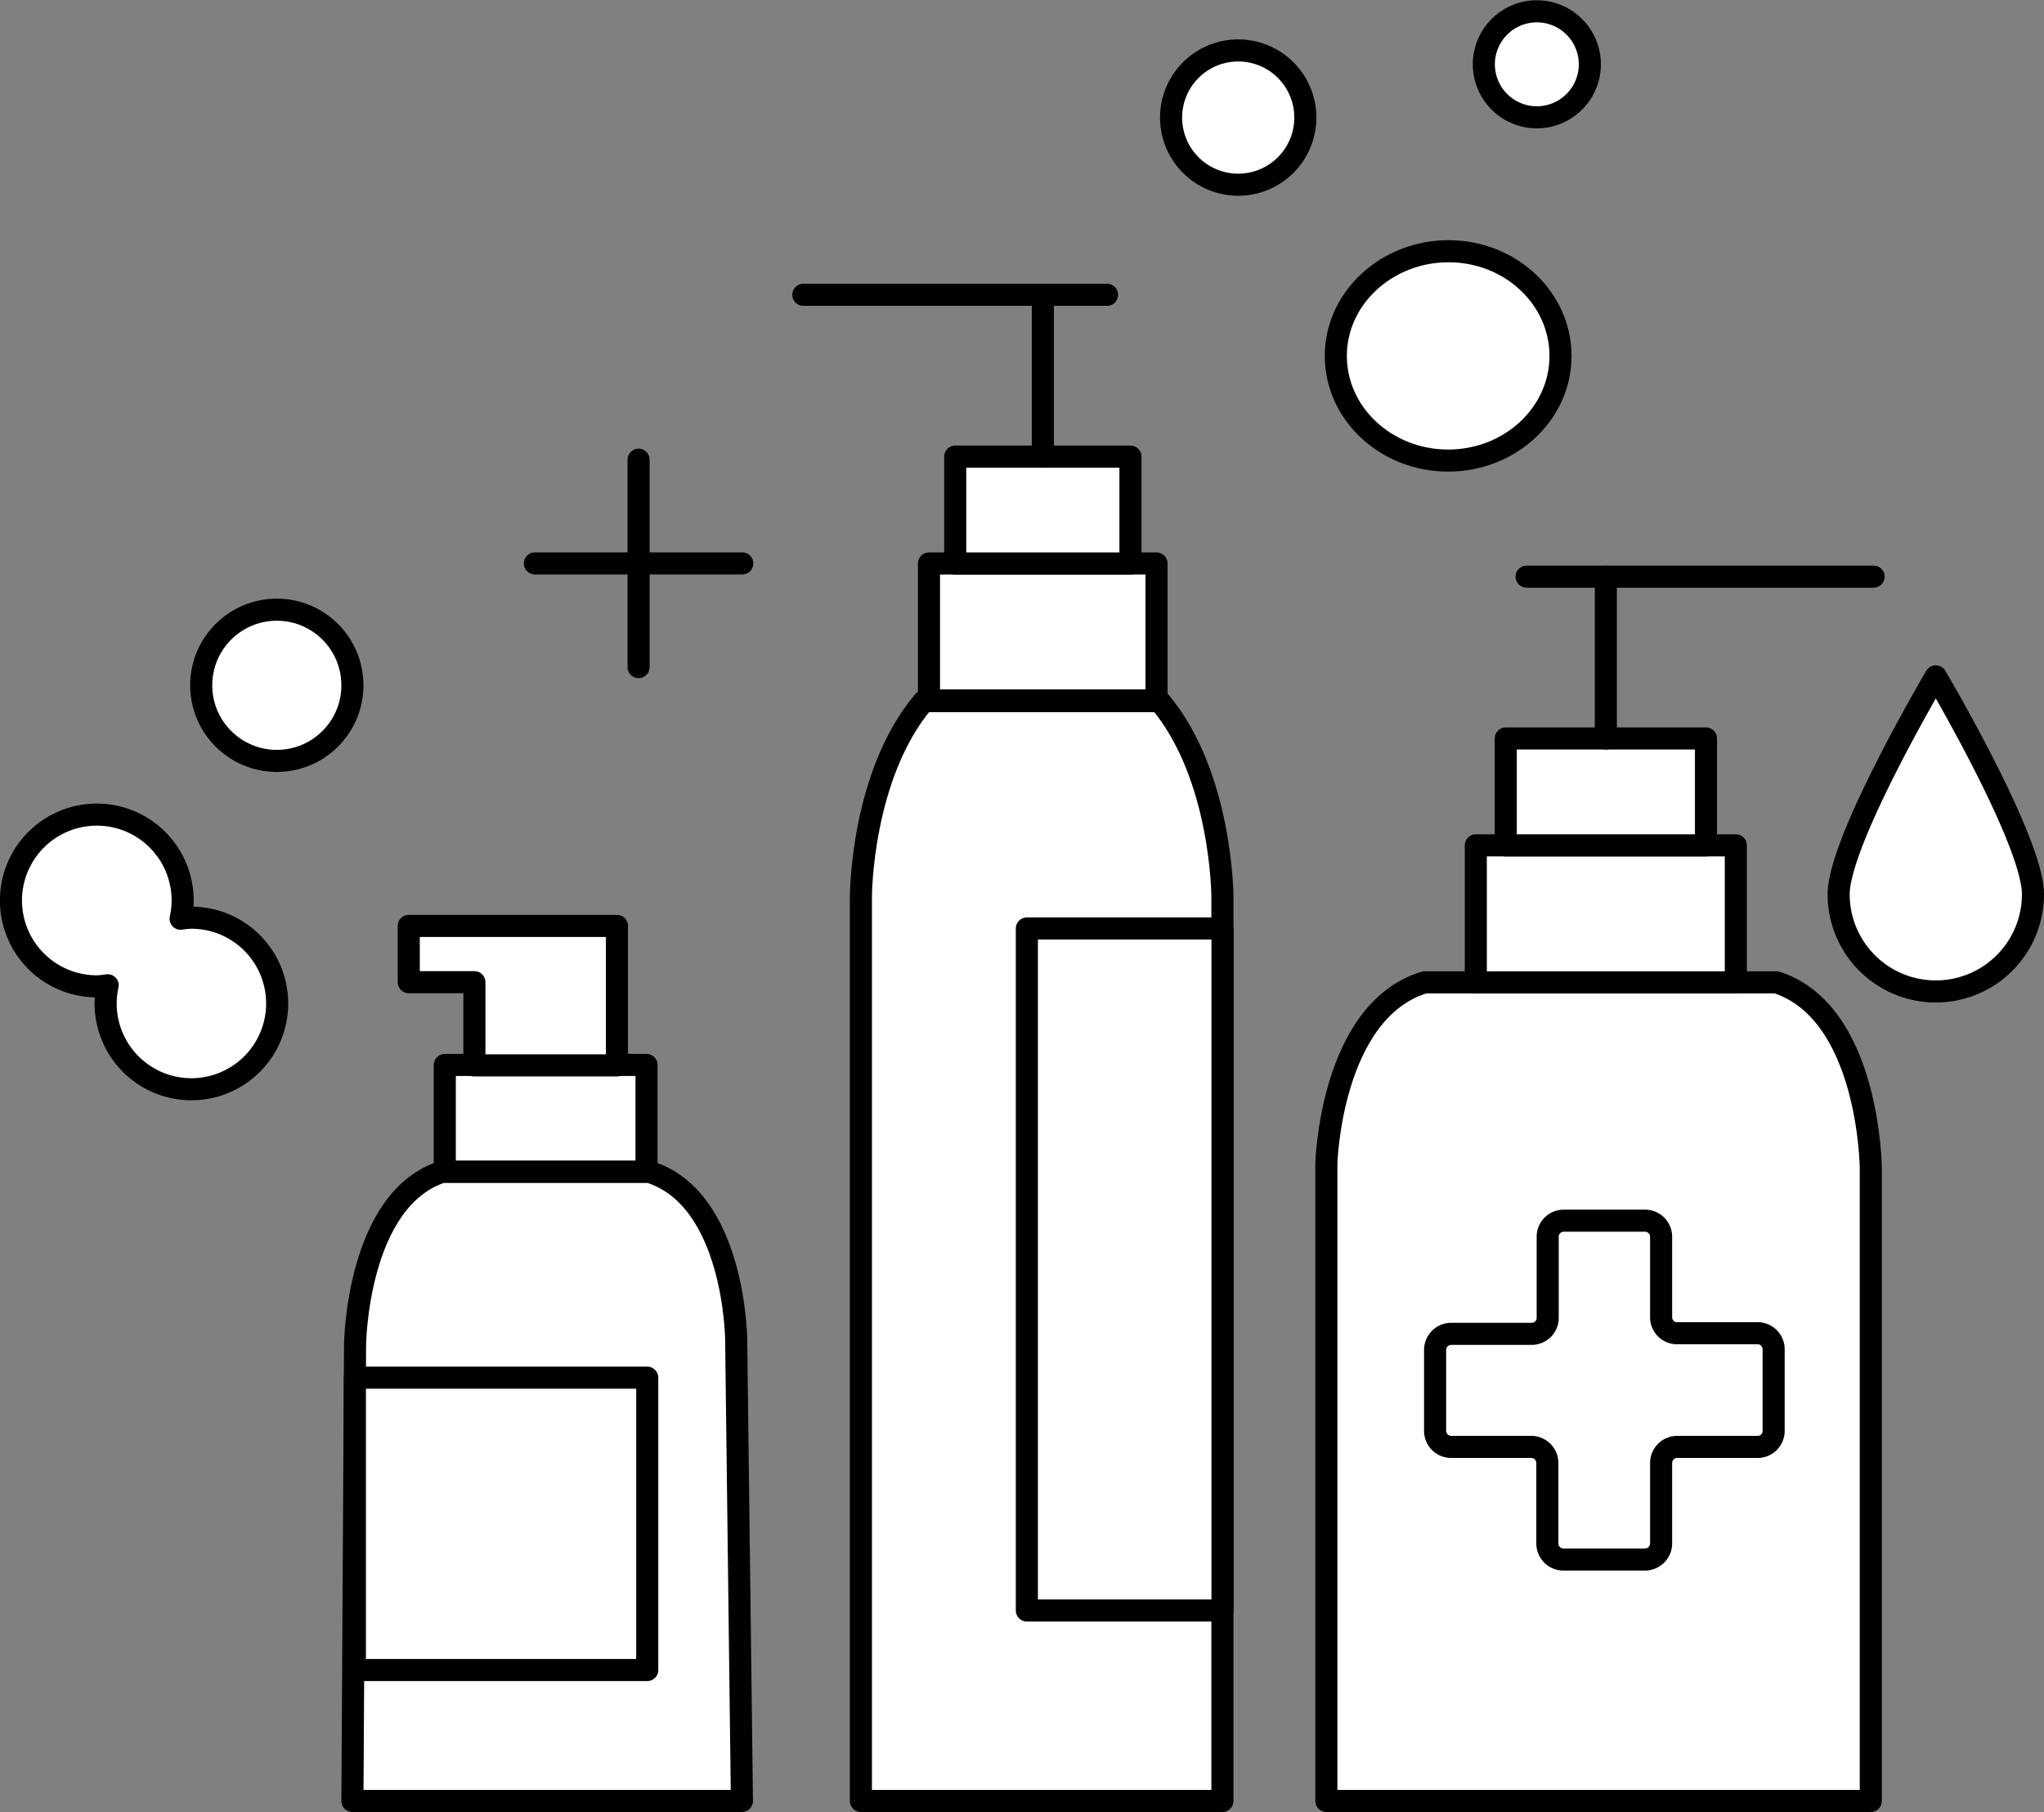 <svg xmlns="http://www.w3.org/2000/svg" viewBox="0 0 231.42 205.13"><rect x="0" y="0" width="231.42" height="205.13" fill="#808080" stroke="none"/><defs><style>.cls-1{fill:#fff;stroke:#000;stroke-linecap:round;stroke-linejoin:round;stroke-width:2.5px;}</style></defs><title>WWS_MD</title><g id="Layer_2" data-name="Layer 2"><g id="Icons"><path class="cls-1" d="M132.59,13.31a7.6,7.6,0,1,0,7.6-7.6A7.6,7.6,0,0,0,132.59,13.31Z"/><path class="cls-1" d="M168,7.28a6,6,0,1,0,6-6A6,6,0,0,0,168,7.28Z"/><path class="cls-1" d="M151.24,40.29c0,6.54,5.7,11.85,12.72,11.85s12.72-5.31,12.72-11.85S171,28.44,164,28.44,151.24,33.75,151.24,40.29Z"/><line class="cls-1" x1="60.56" y1="63.78" x2="84.04" y2="63.78"/><line class="cls-1" x1="72.3" y1="75.52" x2="72.3" y2="52.04"/><circle class="cls-1" cx="31.34" cy="77.58" r="8.56"/><path class="cls-1" d="M21.63,103.89a9.07,9.07,0,0,0-1.18.12,9.92,9.92,0,0,0,.23-2.06A9.72,9.72,0,1,0,11,111.66a9.4,9.4,0,0,0,1.19-.12,9.45,9.45,0,0,0-.23,2.07,9.71,9.71,0,1,0,9.71-9.72Z"/><rect class="cls-1" x="105.18" y="63.79" width="25.76" height="15.51"/><rect class="cls-1" x="108.15" y="51.69" width="19.84" height="12.1"/><line class="cls-1" x1="90.95" y1="33.37" x2="125.34" y2="33.37"/><line class="cls-1" x1="118.07" y1="51.69" x2="118.07" y2="33.37"/><path class="cls-1" d="M131.28,79.37c7.1,8.39,7.12,22.14,7.12,22.14V203.88H97.47V101.51s0-13.74,7.12-22.14Z"/><rect class="cls-1" x="116.26" y="105.11" width="22.15" height="77.21"/><path class="cls-1" d="M50.06,132.66c-9.67,3.14-9.86,19.53-9.86,19.53l-.3,51.69H84l-.65-52.22s-.12-16-9.86-19Z"/><rect class="cls-1" x="50.36" y="120.57" width="22.84" height="12.07" transform="translate(123.56 253.2) rotate(-180)"/><polygon class="cls-1" points="46.28 104.82 69.85 104.82 69.85 120.61 53.71 120.61 53.71 111.19 46.28 111.19 46.28 104.82"/><rect class="cls-1" x="40.18" y="155.96" width="33.1" height="33.1"/><path class="cls-1" d="M230.17,101.24a11,11,0,1,1-22,0c0-6.07,11-24.67,11-24.67S230.17,95.17,230.17,101.24Z"/><path class="cls-1" d="M201.14,111.21c10.56,3.43,10.67,21.06,10.67,21.06v71.61H150.17V131.69s.48-17.25,11.11-20.48Z"/><path class="cls-1" d="M200.81,152.78V162A1.81,1.81,0,0,1,199,163.8h-9.13a1.82,1.82,0,0,0-1.8,1.82v9.11a1.83,1.83,0,0,1-1.82,1.82H177a1.82,1.82,0,0,1-1.81-1.82v-9.11a1.83,1.83,0,0,0-1.82-1.82H164.3a1.82,1.82,0,0,1-1.82-1.81v-9.21A1.83,1.83,0,0,1,164.3,151h9.11a1.81,1.81,0,0,0,1.82-1.81V140a1.81,1.81,0,0,1,1.81-1.81h9.21a1.82,1.82,0,0,1,1.82,1.81v9.12a1.8,1.8,0,0,0,1.8,1.81H199A1.82,1.82,0,0,1,200.81,152.78Z"/><rect class="cls-1" x="167.09" y="95.7" width="29.44" height="15.51"/><rect class="cls-1" x="170.48" y="83.6" width="22.67" height="12.1"/><line class="cls-1" x1="172.84" y1="65.28" x2="212.13" y2="65.28"/><line class="cls-1" x1="181.81" y1="83.6" x2="181.81" y2="65.28"/></g></g></svg>